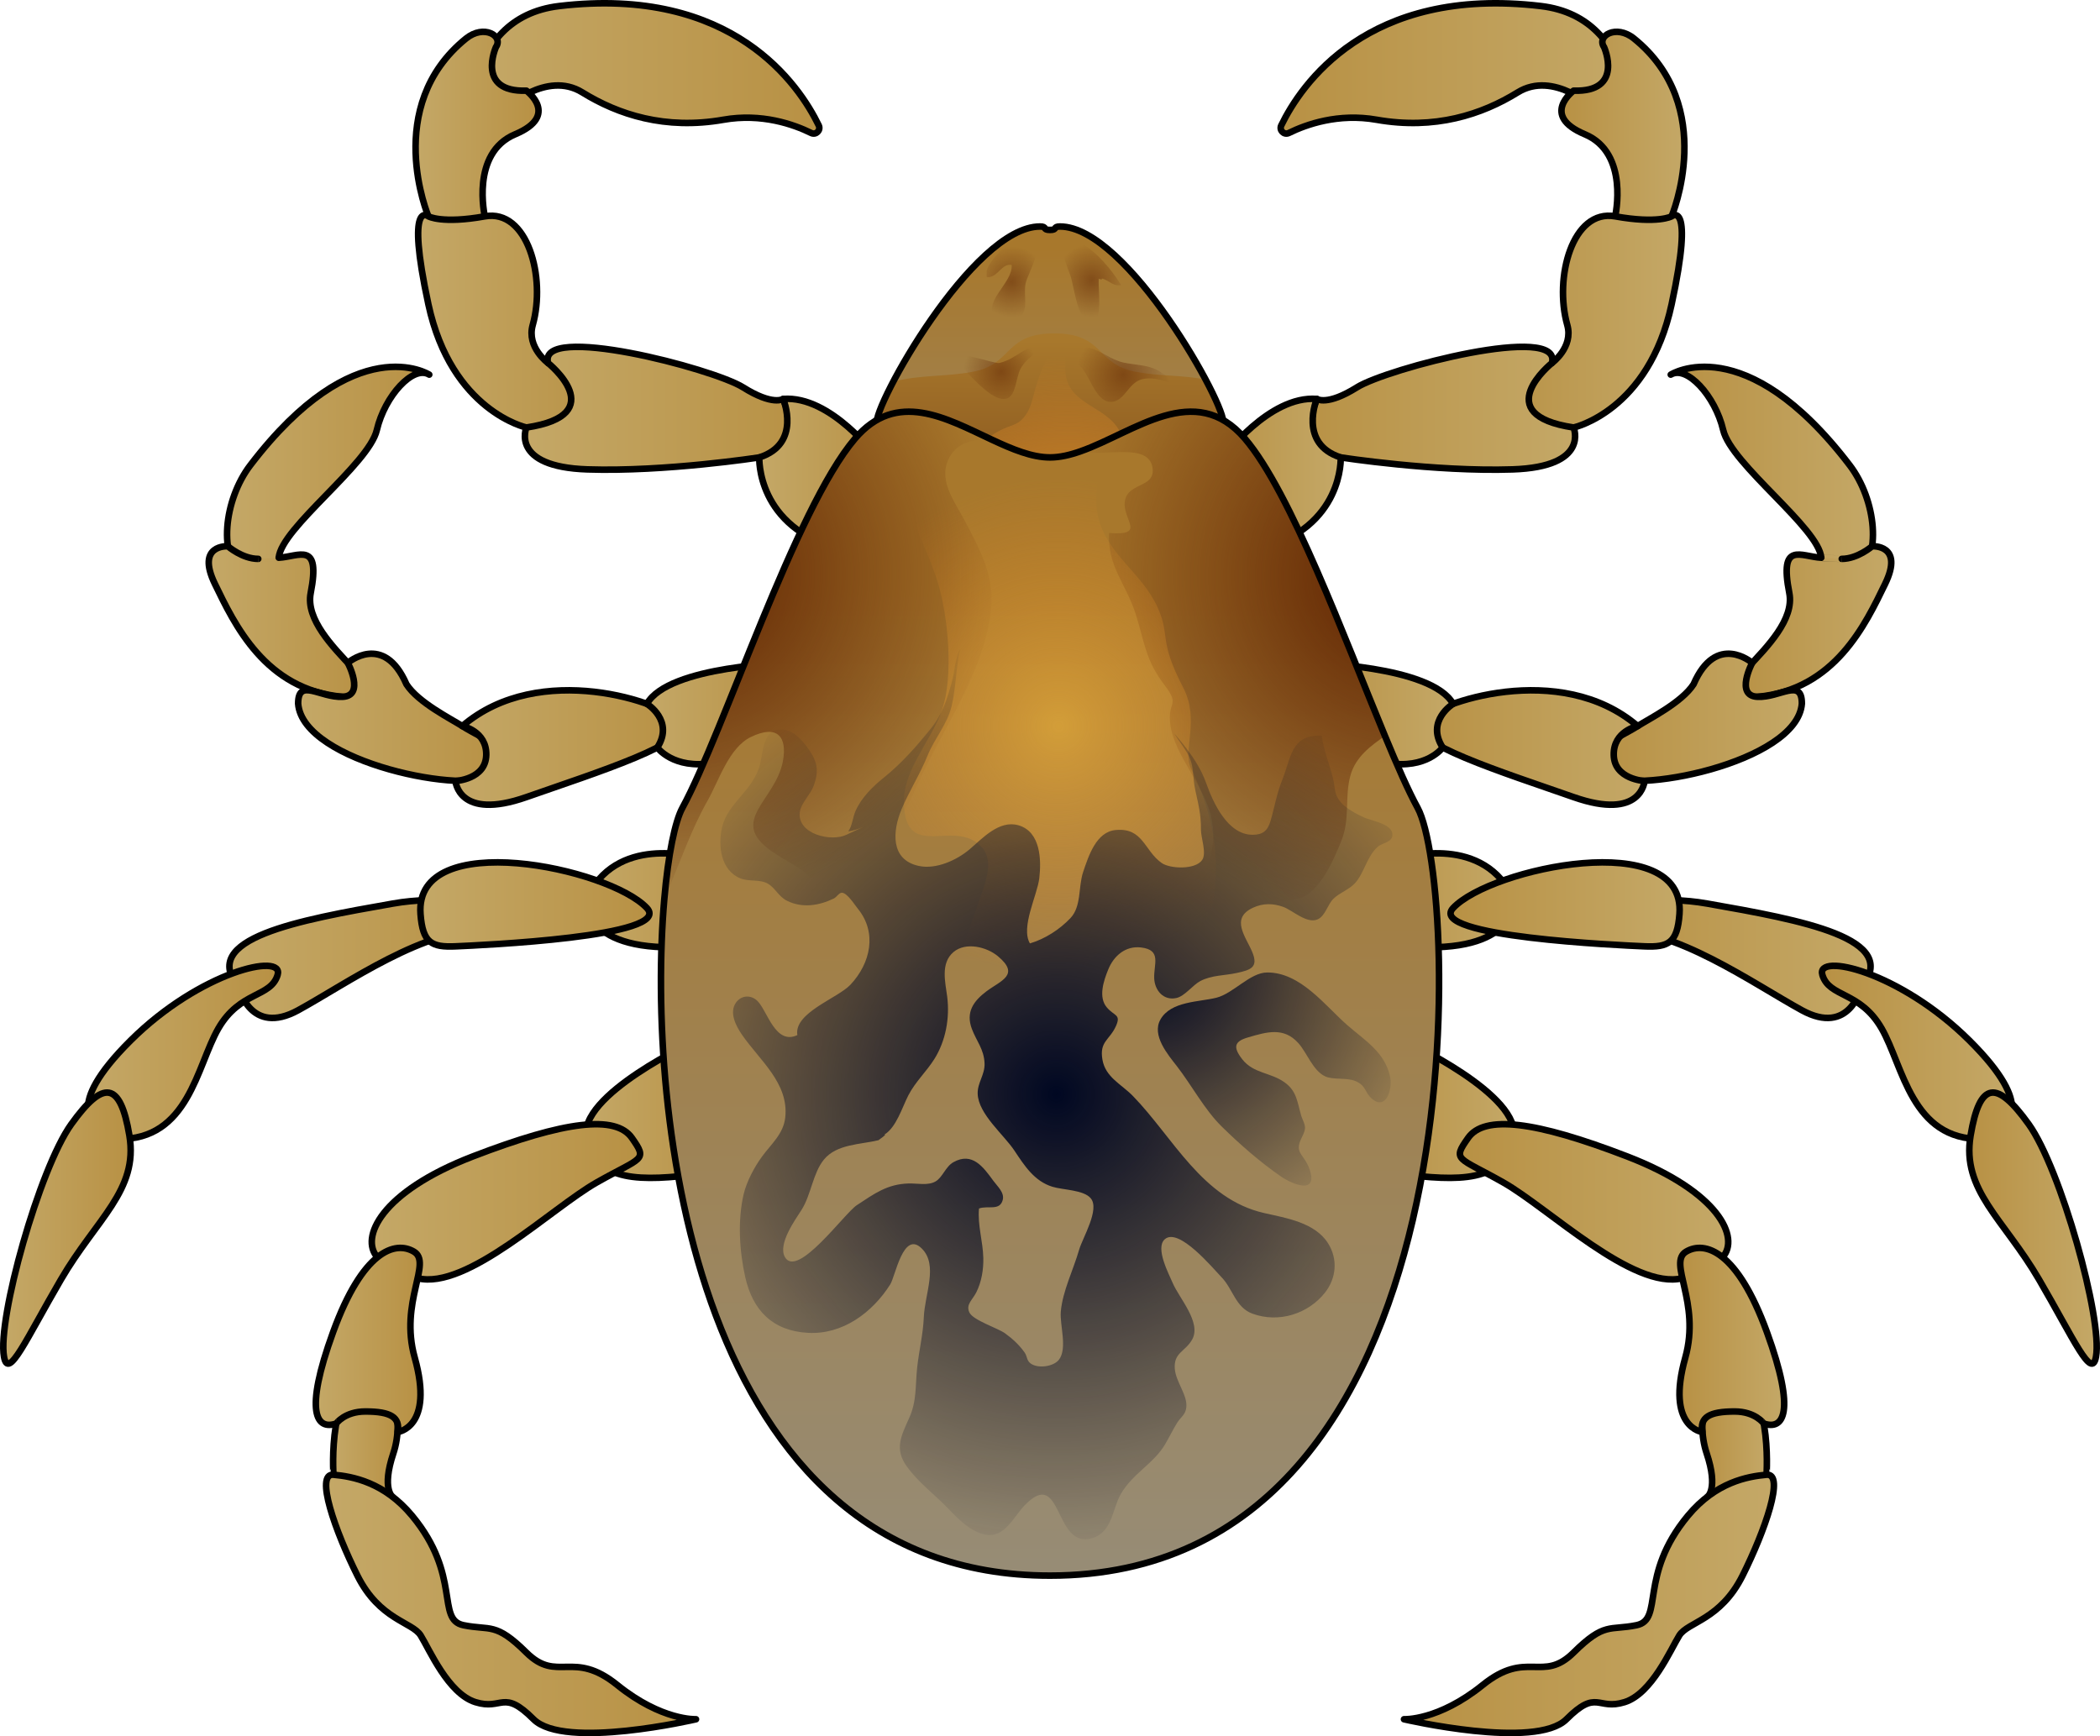 <?xml version="1.0" encoding="utf-8"?>
<!-- Generator: Adobe Illustrator 24.0.1, SVG Export Plug-In . SVG Version: 6.00 Build 0)  -->
<svg version="1.1" id="Camada_1" xmlns="http://www.w3.org/2000/svg" xmlns:xlink="http://www.w3.org/1999/xlink" x="0px" y="0px"
	 width="320.355px" height="264.902px" viewBox="0 0 320.355 264.902" enable-background="new 0 0 320.355 264.902"
	 xml:space="preserve">
<g>
	<g>
		<linearGradient id="SVGID_1_" gradientUnits="userSpaceOnUse" x1="71.557" y1="11.015" x2="124.988" y2="11.015">
			<stop  offset="0" style="stop-color:#C4A867"/>
			<stop  offset="0.992" style="stop-color:#B89144"/>
			<stop  offset="1" style="stop-color:#5C1F00;stop-opacity:0"/>
		</linearGradient>
		<path fill="url(#SVGID_1_)" d="M77.091,16.574c0,0,6.261-5.87,11.739-2.478c5.478,3.391,12.652,5.739,21.522,4.174
			c5.84-1.031,10.73,0.71,13.39,2.019c0.739,0.364,1.515-0.418,1.156-1.159c-2.942-6.074-13.076-21.354-39.589-18.208
			C69.917,2.748,71.612,21.531,71.612,21.531L77.091,16.574z"/>
		<path fill="none" stroke="#000000" stroke-linecap="round" stroke-linejoin="round" stroke-miterlimit="10" d="M77.091,16.574
			c0,0,6.261-5.87,11.739-2.478c5.478,3.391,12.652,5.739,21.522,4.174c5.84-1.031,10.73,0.71,13.39,2.019
			c0.739,0.364,1.515-0.418,1.156-1.159c-2.942-6.074-13.076-21.354-39.589-18.208C69.917,2.748,71.612,21.531,71.612,21.531
			L77.091,16.574z"/>
		<linearGradient id="SVGID_2_" gradientUnits="userSpaceOnUse" x1="63.396" y1="22.518" x2="82.152" y2="22.518">
			<stop  offset="0" style="stop-color:#C4A867"/>
			<stop  offset="0.992" style="stop-color:#B89144"/>
			<stop  offset="1" style="stop-color:#5C1F00;stop-opacity:0"/>
		</linearGradient>
		<path fill="url(#SVGID_2_)" d="M75.656,7.183c0,0-3.096,6.913,4.648,6.652c0,0,5.135,3.783-1.713,6.652s-4.63,12.522-4.63,12.522
			l-5.87,7.174l-2.739-7.174c0,0-7.093-16.743,5.739-27.13C73.83,3.661,76.83,5.487,75.656,7.183z"/>
		<path fill="none" stroke="#000000" stroke-linecap="round" stroke-linejoin="round" stroke-miterlimit="10" d="M75.656,7.183
			c0,0-3.096,6.913,4.648,6.652c0,0,5.135,3.783-1.713,6.652s-4.63,12.522-4.63,12.522l-5.87,7.174l-2.739-7.174
			c0,0-7.093-16.743,5.739-27.13C73.83,3.661,76.83,5.487,75.656,7.183z"/>
		<linearGradient id="SVGID_3_" gradientUnits="userSpaceOnUse" x1="63.786" y1="50.39" x2="93.395" y2="50.39">
			<stop  offset="0" style="stop-color:#C4A867"/>
			<stop  offset="0.992" style="stop-color:#B89144"/>
			<stop  offset="1" style="stop-color:#5C1F00;stop-opacity:0"/>
		</linearGradient>
		<path fill="url(#SVGID_3_)" d="M65.352,33.009c0,0,2.087,1.174,8.609,0c6.522-1.174,9.354,9.348,7.304,16.589
			c-0.961,3.395,2.348,5.794,2.348,5.794h3l6.783,6.9l-6,5.673l-7.091-2.739c0,0-11.43-2.478-14.952-18.783
			C61.83,30.139,65.352,33.009,65.352,33.009z"/>
		<path fill="none" stroke="#000000" stroke-linecap="round" stroke-linejoin="round" stroke-miterlimit="10" d="M65.352,33.009
			c0,0,2.087,1.174,8.609,0c6.522-1.174,9.354,9.348,7.304,16.589c-0.961,3.395,2.348,5.794,2.348,5.794h3l6.783,6.9l-6,5.673
			l-7.091-2.739c0,0-11.43-2.478-14.952-18.783C61.83,30.139,65.352,33.009,65.352,33.009z"/>
		<linearGradient id="SVGID_4_" gradientUnits="userSpaceOnUse" x1="80.071" y1="62.292" x2="123.134" y2="62.292">
			<stop  offset="0" style="stop-color:#C4A867"/>
			<stop  offset="0.992" style="stop-color:#B89144"/>
			<stop  offset="1" style="stop-color:#5C1F00;stop-opacity:0"/>
		</linearGradient>
		<path fill="url(#SVGID_4_)" d="M83.612,55.393c0,0,9.817,7.877-3.309,9.834c0,0-2.561,6,9.309,6.391s26.217-1.826,26.217-1.826
			l7.304,1.043l-3.663-9.965c0,0-1.554,1.096-6.119-1.774S81.917,49.211,83.612,55.393z"/>
		<path fill="none" stroke="#000000" stroke-linecap="round" stroke-linejoin="round" stroke-miterlimit="10" d="M83.612,55.393
			c0,0,9.817,7.877-3.309,9.834c0,0-2.561,6,9.309,6.391s26.217-1.826,26.217-1.826l7.304,1.043l-3.663-9.965
			c0,0-1.554,1.096-6.119-1.774S81.917,49.211,83.612,55.393z"/>
		<linearGradient id="SVGID_5_" gradientUnits="userSpaceOnUse" x1="115.827" y1="72.58" x2="135.973" y2="72.58">
			<stop  offset="0" style="stop-color:#C4A867"/>
			<stop  offset="0.992" style="stop-color:#B89144"/>
			<stop  offset="1" style="stop-color:#5C1F00;stop-opacity:0"/>
		</linearGradient>
		<path fill="url(#SVGID_5_)" d="M133.743,69.791c0,0-6.978-9.496-14.272-8.922c0,0,2.881,6.835-3.641,8.922
			c0,0-0.522,10.696,12.522,14.087C141.395,87.27,133.743,69.791,133.743,69.791z"/>
		<path fill="none" stroke="#000000" stroke-linecap="round" stroke-linejoin="round" stroke-miterlimit="10" d="M133.743,69.791
			c0,0-6.978-9.496-14.272-8.922c0,0,2.881,6.835-3.641,8.922c0,0-0.522,10.696,12.522,14.087
			C141.395,87.27,133.743,69.791,133.743,69.791z"/>
	</g>
	<g>
		<linearGradient id="SVGID_6_" gradientUnits="userSpaceOnUse" x1="89.387" y1="169.229" x2="110.883" y2="169.229">
			<stop  offset="0" style="stop-color:#C4A867"/>
			<stop  offset="0.992" style="stop-color:#B89144"/>
			<stop  offset="1" style="stop-color:#5C1F00;stop-opacity:0"/>
		</linearGradient>
		<path fill="url(#SVGID_6_)" d="M106.178,158.742c0,0-18.261,8.354-16.696,15.006s8.217,6.522,17.478,5.348
			S106.178,158.742,106.178,158.742z"/>
		<path fill="none" stroke="#000000" stroke-linecap="round" stroke-linejoin="round" stroke-miterlimit="10" d="M106.178,158.742
			c0,0-18.261,8.354-16.696,15.006s8.217,6.522,17.478,5.348S106.178,158.742,106.178,158.742z"/>
		<linearGradient id="SVGID_7_" gradientUnits="userSpaceOnUse" x1="50.819" y1="219.465" x2="60.67" y2="219.465">
			<stop  offset="0" style="stop-color:#C4A867"/>
			<stop  offset="0.992" style="stop-color:#B89144"/>
			<stop  offset="1" style="stop-color:#5C1F00;stop-opacity:0"/>
		</linearGradient>
		<path fill="url(#SVGID_7_)" d="M56.873,209.878c2.737-0.101,4.957,6.391,3.13,11.87c-1.827,5.479-0.098,6.647-0.098,6.647
			l-8.511,0.658l-0.522-4.043C50.873,225.009,49.83,210.139,56.873,209.878z"/>
		<linearGradient id="SVGID_8_" gradientUnits="userSpaceOnUse" x1="56.713" y1="183.367" x2="97.647" y2="183.367">
			<stop  offset="0" style="stop-color:#C4A867"/>
			<stop  offset="0.992" style="stop-color:#B89144"/>
			<stop  offset="1" style="stop-color:#5C1F00;stop-opacity:0"/>
		</linearGradient>
		<path fill="url(#SVGID_8_)" d="M57.574,191.829c-2.657-2.95,0.474-9.959,14.561-15.389c14.087-5.43,21.783-6.343,24.261-2.822
			c2.478,3.522,1.565,2.87-5.348,6.783c-6.913,3.913-19.814,16.481-27.332,14.621C56.197,193.162,57.574,191.829,57.574,191.829z"/>
		<path fill="none" stroke="#000000" stroke-linecap="round" stroke-linejoin="round" stroke-miterlimit="10" d="M56.873,209.878
			c2.737-0.101,4.957,6.391,3.13,11.87c-1.827,5.479-0.098,6.647-0.098,6.647l-8.511,0.658l-0.522-4.043
			C50.873,225.009,49.83,210.139,56.873,209.878z"/>
		<path fill="none" stroke="#000000" stroke-linecap="round" stroke-linejoin="round" stroke-miterlimit="10" d="M57.574,191.829
			c-2.657-2.95,0.474-9.959,14.561-15.389c14.087-5.43,21.783-6.343,24.261-2.822c2.478,3.522,1.565,2.87-5.348,6.783
			c-6.913,3.913-19.814,16.481-27.332,14.621C56.197,193.162,57.574,191.829,57.574,191.829z"/>
		<linearGradient id="SVGID_9_" gradientUnits="userSpaceOnUse" x1="48.178" y1="204.443" x2="64.149" y2="204.443">
			<stop  offset="0" style="stop-color:#C4A867"/>
			<stop  offset="0.992" style="stop-color:#B89144"/>
			<stop  offset="1" style="stop-color:#5C1F00;stop-opacity:0"/>
		</linearGradient>
		<path fill="url(#SVGID_9_)" d="M55.745,215.357c3.903,0,5.297,0.904,4.926,3.13c0,0,5.594-0.652,2.594-11.348
			c-2.386-8.505,2.739-14.478-0.13-16.174c-2.87-1.696-7.805-0.13-12.315,12.261c-4.511,12.391-2.489,15.012,0.478,13.963
			C51.297,217.189,52.569,215.357,55.745,215.357z"/>
		<path fill="none" stroke="#000000" stroke-linecap="round" stroke-linejoin="round" stroke-miterlimit="10" d="M55.745,215.357
			c3.903,0,5.297,0.904,4.926,3.13c0,0,5.594-0.652,2.594-11.348c-2.386-8.505,2.739-14.478-0.13-16.174
			c-2.87-1.696-7.805-0.13-12.315,12.261c-4.511,12.391-2.489,15.012,0.478,13.963C51.297,217.189,52.569,215.357,55.745,215.357z"
			/>
		<linearGradient id="SVGID_10_" gradientUnits="userSpaceOnUse" x1="49.748" y1="244.703" x2="106.178" y2="244.703">
			<stop  offset="0" style="stop-color:#C4A867"/>
			<stop  offset="0.992" style="stop-color:#B89144"/>
			<stop  offset="1" style="stop-color:#5C1F00;stop-opacity:0"/>
		</linearGradient>
		<path fill="url(#SVGID_10_)" d="M70.699,247.965c4.129,0.847,4.861-0.522,9.604,4.174s7.091-0.522,13.874,4.957
			c6.783,5.478,12,5.217,12,5.217s-20.087,4.7-24.783,0.002c-4.696-4.698-4.696-1.306-8.87-2.611s-7.043-8.087-8.348-10.174
			c-1.304-2.087-6.261-2.35-9.652-9.132c-3.391-6.781-6.522-15.651-3.652-15.39c2.87,0.261,7.737,1.116,12,6.261
			C70.439,240.399,66.498,247.103,70.699,247.965z"/>
		<path fill="none" stroke="#000000" stroke-linecap="round" stroke-linejoin="round" stroke-miterlimit="10" d="M70.699,247.965
			c4.129,0.847,4.861-0.522,9.604,4.174s7.091-0.522,13.874,4.957c6.783,5.478,12,5.217,12,5.217s-20.087,4.7-24.783,0.002
			c-4.696-4.698-4.696-1.306-8.87-2.611s-7.043-8.087-8.348-10.174c-1.304-2.087-6.261-2.35-9.652-9.132
			c-3.391-6.781-6.522-15.651-3.652-15.39c2.87,0.261,7.737,1.116,12,6.261C70.439,240.399,66.498,247.103,70.699,247.965z"/>
	</g>
	<g>
		<linearGradient id="SVGID_11_" gradientUnits="userSpaceOnUse" x1="34.636" y1="72.536" x2="65.482" y2="72.536">
			<stop  offset="0" style="stop-color:#C4A867"/>
			<stop  offset="0.992" style="stop-color:#B89144"/>
			<stop  offset="1" style="stop-color:#5C1F00;stop-opacity:0"/>
		</linearGradient>
		<path fill="url(#SVGID_11_)" d="M42.526,85.096c0.348-4.522,13.739-14.261,14.957-19.478c1.217-5.217,5.565-9.959,8-8.458
			c0,0-11.247-7.206-27.304,13.827c-4,5.239-5.043,14.109-0.87,17.239C41.482,91.357,42.526,85.096,42.526,85.096z"/>
		<path fill="none" stroke="#000000" stroke-linecap="round" stroke-linejoin="round" stroke-miterlimit="10" d="M42.526,85.096
			c0.348-4.522,13.739-14.261,14.957-19.478c1.217-5.217,5.565-9.959,8-8.458c0,0-11.247-7.206-27.304,13.827
			c-4,5.239-5.043,14.109-0.87,17.239C41.482,91.357,42.526,85.096,42.526,85.096z"/>
		<linearGradient id="SVGID_12_" gradientUnits="userSpaceOnUse" x1="31.842" y1="94.87" x2="56.273" y2="94.87">
			<stop  offset="0" style="stop-color:#C4A867"/>
			<stop  offset="0.992" style="stop-color:#B89144"/>
			<stop  offset="1" style="stop-color:#5C1F00;stop-opacity:0"/>
		</linearGradient>
		<path fill="url(#SVGID_12_)" d="M39.395,85.27c-2.435,0-4.633-1.924-4.633-1.924s-4.932-0.323-1.975,5.757
			c2.957,6.08,7.652,16.167,19.478,17.21s-6.435-7.826-4.87-15.826c1.565-8-1.739-5.565-4.87-5.391S39.395,85.27,39.395,85.27z"/>
		<path fill="none" stroke="#000000" stroke-linecap="round" stroke-linejoin="round" stroke-miterlimit="10" d="M39.395,85.27
			c-2.435,0-4.633-1.924-4.633-1.924s-4.932-0.323-1.975,5.757c2.957,6.08,7.652,16.167,19.478,17.21s-6.435-7.826-4.87-15.826
			c1.565-8-1.739-5.565-4.87-5.391S39.395,85.27,39.395,85.27z"/>
		<linearGradient id="SVGID_13_" gradientUnits="userSpaceOnUse" x1="45.482" y1="109.45" x2="77.08" y2="109.45">
			<stop  offset="0" style="stop-color:#C4A867"/>
			<stop  offset="0.992" style="stop-color:#B89144"/>
			<stop  offset="1" style="stop-color:#5C1F00;stop-opacity:0"/>
		</linearGradient>
		<path fill="url(#SVGID_13_)" d="M70.526,110.781c3.28,2.097,9.217,4.054,5.217,7.359c-4,3.304-29.565-1.739-30.261-10.783
			c0-4,3.329-0.88,6.783-1.043c3.453-0.164,0.793-5.182,0.793-5.182s5.468-4.731,8.946,3.269
			C63.786,107.183,68.814,109.686,70.526,110.781z"/>
		<path fill="none" stroke="#000000" stroke-linecap="round" stroke-linejoin="round" stroke-miterlimit="10" d="M70.526,110.781
			c3.28,2.097,9.217,4.054,5.217,7.359c-4,3.304-29.565-1.739-30.261-10.783c0-4,3.329-0.88,6.783-1.043
			c3.453-0.164,0.793-5.182,0.793-5.182s5.468-4.731,8.946,3.269C63.786,107.183,68.814,109.686,70.526,110.781z"/>
		<linearGradient id="SVGID_14_" gradientUnits="userSpaceOnUse" x1="69.482" y1="114.052" x2="103.999" y2="114.052">
			<stop  offset="0" style="stop-color:#C4A867"/>
			<stop  offset="0.992" style="stop-color:#B89144"/>
			<stop  offset="1" style="stop-color:#5C1F00;stop-opacity:0"/>
		</linearGradient>
		<path fill="url(#SVGID_14_)" d="M74.178,115.183c-0.074,3.751-4.696,3.974-4.696,3.974s0.426,6.113,10.822,2.461
			c10.396-3.652,25.874-8.493,23.439-11.464s-21.391-9.515-33.217,0.627C70.526,110.781,74.25,111.518,74.178,115.183z"/>
		<path fill="none" stroke="#000000" stroke-linecap="round" stroke-linejoin="round" stroke-miterlimit="10" d="M74.178,115.183
			c-0.074,3.751-4.696,3.974-4.696,3.974s0.426,6.113,10.822,2.461c10.396-3.652,25.874-8.493,23.439-11.464
			s-21.391-9.515-33.217,0.627C70.526,110.781,74.25,111.518,74.178,115.183z"/>
		<linearGradient id="SVGID_15_" gradientUnits="userSpaceOnUse" x1="98.687" y1="108.865" x2="120.609" y2="108.865">
			<stop  offset="0" style="stop-color:#C4A867"/>
			<stop  offset="0.992" style="stop-color:#B89144"/>
			<stop  offset="1" style="stop-color:#5C1F00;stop-opacity:0"/>
		</linearGradient>
		<path fill="url(#SVGID_15_)" d="M120.609,101.131c0,0-18.631,0.382-21.922,6.26c0,0,4.206,2.573,1.587,6.661
			c0,0,2.425,3.392,8.512,2.348C114.873,115.357,120.609,101.131,120.609,101.131z"/>
		<path fill="none" stroke="#000000" stroke-linecap="round" stroke-linejoin="round" stroke-miterlimit="10" d="M120.609,101.131
			c0,0-18.631,0.382-21.922,6.26c0,0,4.206,2.573,1.587,6.661c0,0,2.425,3.392,8.512,2.348
			C114.873,115.357,120.609,101.131,120.609,101.131z"/>
	</g>
	<g>
		<linearGradient id="SVGID_16_" gradientUnits="userSpaceOnUse" x1="34.998" y1="146.332" x2="77.54" y2="146.332">
			<stop  offset="0" style="stop-color:#C4A867"/>
			<stop  offset="0.992" style="stop-color:#B89144"/>
			<stop  offset="1" style="stop-color:#5C1F00;stop-opacity:0"/>
		</linearGradient>
		<path fill="url(#SVGID_16_)" d="M36.439,150.661c0,0,1.739,7.478,9.043,3.478s19.826-12.87,28.522-12
			c8.696,0.87,0.348-6.811-14.087-4.275S30.178,143.183,36.439,150.661z"/>
		<path fill="none" stroke="#000000" stroke-linecap="round" stroke-linejoin="round" stroke-miterlimit="10" d="M36.439,150.661
			c0,0,1.739,7.478,9.043,3.478s19.826-12.87,28.522-12c8.696,0.87,0.348-6.811-14.087-4.275S30.178,143.183,36.439,150.661z"/>
		<linearGradient id="SVGID_17_" gradientUnits="userSpaceOnUse" x1="13.431" y1="160.576" x2="42.411" y2="160.576">
			<stop  offset="0" style="stop-color:#C4A867"/>
			<stop  offset="0.992" style="stop-color:#B89144"/>
			<stop  offset="1" style="stop-color:#5C1F00;stop-opacity:0"/>
		</linearGradient>
		<path fill="url(#SVGID_17_)" d="M14.873,171.525c0,0-5.529-2.267,5.062-12.783s23.46-13.472,22.416-9.994
			c-1.043,3.478-5.739,2.435-9.043,8.174c-3.304,5.739-4.522,17.043-15.304,16.87L14.873,171.525z"/>
		<path fill="none" stroke="#000000" stroke-linecap="round" stroke-linejoin="round" stroke-miterlimit="10" d="M14.873,171.525
			c0,0-5.529-2.267,5.062-12.783s23.46-13.472,22.416-9.994c-1.043,3.478-5.739,2.435-9.043,8.174
			c-3.304,5.739-4.522,17.043-15.304,16.87L14.873,171.525z"/>
		<linearGradient id="SVGID_18_" gradientUnits="userSpaceOnUse" x1="0.5" y1="187.377" x2="19.935" y2="187.377">
			<stop  offset="0" style="stop-color:#C4A867"/>
			<stop  offset="0.992" style="stop-color:#B89144"/>
			<stop  offset="1" style="stop-color:#5C1F00;stop-opacity:0"/>
		</linearGradient>
		<path fill="url(#SVGID_18_)" d="M0.612,207.009c0.656,3.61,3.304-2.558,8.696-11.801s11.826-13.59,10.435-21.938
			c-1.391-8.348-4-8.533-8.87-1.745S-0.431,201.27,0.612,207.009z"/>
		<path fill="none" stroke="#000000" stroke-linecap="round" stroke-linejoin="round" stroke-miterlimit="10" d="M0.612,207.009
			c0.656,3.61,3.304-2.558,8.696-11.801s11.826-13.59,10.435-21.938c-1.391-8.348-4-8.533-8.87-1.745S-0.431,201.27,0.612,207.009z"
			/>
		<linearGradient id="SVGID_19_" gradientUnits="userSpaceOnUse" x1="89.384" y1="137.362" x2="113.087" y2="137.362">
			<stop  offset="0" style="stop-color:#C4A867"/>
			<stop  offset="0.992" style="stop-color:#B89144"/>
			<stop  offset="1" style="stop-color:#5C1F00;stop-opacity:0"/>
		</linearGradient>
		<path fill="url(#SVGID_19_)" d="M106.178,130.835c0,0-12.364-3.67-16.791,6.513c0,0-0.6,8.287,16.095,7.061
			C122.178,143.183,106.178,130.835,106.178,130.835z"/>
		<path fill="none" stroke="#000000" stroke-linecap="round" stroke-linejoin="round" stroke-miterlimit="10" d="M106.178,130.835
			c0,0-12.364-3.67-16.791,6.513c0,0-0.6,8.287,16.095,7.061C122.178,143.183,106.178,130.835,106.178,130.835z"/>
		<linearGradient id="SVGID_20_" gradientUnits="userSpaceOnUse" x1="64.125" y1="137.992" x2="99.073" y2="137.992">
			<stop  offset="0" style="stop-color:#C4A867"/>
			<stop  offset="0.992" style="stop-color:#B89144"/>
			<stop  offset="1" style="stop-color:#5C1F00;stop-opacity:0"/>
		</linearGradient>
		<path fill="url(#SVGID_20_)" d="M64.149,139.45c0.326,4.406,1.681,5.1,5.333,4.938c3.652-0.162,33.293-1.451,29.205-5.84
			C92.96,132.4,63.164,126.151,64.149,139.45z"/>
		<path fill="none" stroke="#000000" stroke-linecap="round" stroke-linejoin="round" stroke-miterlimit="10" d="M64.149,139.45
			c0.326,4.406,1.681,5.1,5.333,4.938c3.652-0.162,33.293-1.451,29.205-5.84C92.96,132.4,63.164,126.151,64.149,139.45z"/>
	</g>
	<g>
		
			<linearGradient id="SVGID_21_" gradientUnits="userSpaceOnUse" x1="-9423.527" y1="11.015" x2="-9370.097" y2="11.015" gradientTransform="matrix(-1 0 0 1 -9174.729 0)">
			<stop  offset="0" style="stop-color:#C4A867"/>
			<stop  offset="0.992" style="stop-color:#B89144"/>
			<stop  offset="1" style="stop-color:#5C1F00;stop-opacity:0"/>
		</linearGradient>
		<path fill="url(#SVGID_21_)" d="M243.265,16.574c0,0-6.261-5.87-11.739-2.478c-5.478,3.391-12.652,5.739-21.522,4.174
			c-5.84-1.031-10.73,0.71-13.39,2.019c-0.739,0.364-1.515-0.418-1.156-1.159c2.942-6.074,13.076-21.354,39.589-18.208
			c15.391,1.826,13.696,20.609,13.696,20.609L243.265,16.574z"/>
		<path fill="none" stroke="#000000" stroke-linecap="round" stroke-linejoin="round" stroke-miterlimit="10" d="M243.265,16.574
			c0,0-6.261-5.87-11.739-2.478c-5.478,3.391-12.652,5.739-21.522,4.174c-5.84-1.031-10.73,0.71-13.39,2.019
			c-0.739,0.364-1.515-0.418-1.156-1.159c2.942-6.074,13.076-21.354,39.589-18.208c15.391,1.826,13.696,20.609,13.696,20.609
			L243.265,16.574z"/>
		
			<linearGradient id="SVGID_22_" gradientUnits="userSpaceOnUse" x1="-9431.689" y1="22.518" x2="-9412.933" y2="22.518" gradientTransform="matrix(-1 0 0 1 -9174.729 0)">
			<stop  offset="0" style="stop-color:#C4A867"/>
			<stop  offset="0.992" style="stop-color:#B89144"/>
			<stop  offset="1" style="stop-color:#5C1F00;stop-opacity:0"/>
		</linearGradient>
		<path fill="url(#SVGID_22_)" d="M244.699,7.183c0,0,3.096,6.913-4.648,6.652c0,0-5.135,3.783,1.713,6.652s4.63,12.522,4.63,12.522
			l5.87,7.174l2.739-7.174c0,0,7.093-16.743-5.739-27.13C246.526,3.661,243.526,5.487,244.699,7.183z"/>
		<path fill="none" stroke="#000000" stroke-linecap="round" stroke-linejoin="round" stroke-miterlimit="10" d="M244.699,7.183
			c0,0,3.096,6.913-4.648,6.652c0,0-5.135,3.783,1.713,6.652s4.63,12.522,4.63,12.522l5.87,7.174l2.739-7.174
			c0,0,7.093-16.743-5.739-27.13C246.526,3.661,243.526,5.487,244.699,7.183z"/>
		
			<linearGradient id="SVGID_23_" gradientUnits="userSpaceOnUse" x1="-9431.298" y1="50.39" x2="-9401.69" y2="50.39" gradientTransform="matrix(-1 0 0 1 -9174.729 0)">
			<stop  offset="0" style="stop-color:#C4A867"/>
			<stop  offset="0.992" style="stop-color:#B89144"/>
			<stop  offset="1" style="stop-color:#5C1F00;stop-opacity:0"/>
		</linearGradient>
		<path fill="url(#SVGID_23_)" d="M255.004,33.009c0,0-2.087,1.174-8.609,0c-6.522-1.174-9.354,9.348-7.304,16.589
			c0.961,3.395-2.348,5.794-2.348,5.794h-3l-6.783,6.9l6,5.673l7.091-2.739c0,0,11.43-2.478,14.952-18.783
			C258.526,30.139,255.004,33.009,255.004,33.009z"/>
		<path fill="none" stroke="#000000" stroke-linecap="round" stroke-linejoin="round" stroke-miterlimit="10" d="M255.004,33.009
			c0,0-2.087,1.174-8.609,0c-6.522-1.174-9.354,9.348-7.304,16.589c0.961,3.395-2.348,5.794-2.348,5.794h-3l-6.783,6.9l6,5.673
			l7.091-2.739c0,0,11.43-2.478,14.952-18.783C258.526,30.139,255.004,33.009,255.004,33.009z"/>
		
			<linearGradient id="SVGID_24_" gradientUnits="userSpaceOnUse" x1="-9415.014" y1="62.292" x2="-9371.95" y2="62.292" gradientTransform="matrix(-1 0 0 1 -9174.729 0)">
			<stop  offset="0" style="stop-color:#C4A867"/>
			<stop  offset="0.992" style="stop-color:#B89144"/>
			<stop  offset="1" style="stop-color:#5C1F00;stop-opacity:0"/>
		</linearGradient>
		<path fill="url(#SVGID_24_)" d="M236.743,55.393c0,0-9.817,7.877,3.309,9.834c0,0,2.561,6-9.309,6.391
			c-11.87,0.391-26.217-1.826-26.217-1.826l-7.304,1.043l3.663-9.965c0,0,1.554,1.096,6.119-1.774S238.439,49.211,236.743,55.393z"
			/>
		<path fill="none" stroke="#000000" stroke-linecap="round" stroke-linejoin="round" stroke-miterlimit="10" d="M236.743,55.393
			c0,0-9.817,7.877,3.309,9.834c0,0,2.561,6-9.309,6.391c-11.87,0.391-26.217-1.826-26.217-1.826l-7.304,1.043l3.663-9.965
			c0,0,1.554,1.096,6.119-1.774S238.439,49.211,236.743,55.393z"/>
		
			<linearGradient id="SVGID_25_" gradientUnits="userSpaceOnUse" x1="-9379.258" y1="72.58" x2="-9359.111" y2="72.58" gradientTransform="matrix(-1 0 0 1 -9174.729 0)">
			<stop  offset="0" style="stop-color:#C4A867"/>
			<stop  offset="0.992" style="stop-color:#B89144"/>
			<stop  offset="1" style="stop-color:#5C1F00;stop-opacity:0"/>
		</linearGradient>
		<path fill="url(#SVGID_25_)" d="M186.613,69.791c0,0,6.978-9.496,14.272-8.922c0,0-2.881,6.835,3.641,8.922
			c0,0,0.522,10.696-12.522,14.087S186.613,69.791,186.613,69.791z"/>
		<path fill="none" stroke="#000000" stroke-linecap="round" stroke-linejoin="round" stroke-miterlimit="10" d="M186.613,69.791
			c0,0,6.978-9.496,14.272-8.922c0,0-2.881,6.835,3.641,8.922c0,0,0.522,10.696-12.522,14.087S186.613,69.791,186.613,69.791z"/>
	</g>
	<g>
		
			<linearGradient id="SVGID_26_" gradientUnits="userSpaceOnUse" x1="-9405.697" y1="169.229" x2="-9384.202" y2="169.229" gradientTransform="matrix(-1 0 0 1 -9174.729 0)">
			<stop  offset="0" style="stop-color:#C4A867"/>
			<stop  offset="0.992" style="stop-color:#B89144"/>
			<stop  offset="1" style="stop-color:#5C1F00;stop-opacity:0"/>
		</linearGradient>
		<path fill="url(#SVGID_26_)" d="M214.178,158.742c0,0,18.261,8.354,16.696,15.006s-8.217,6.522-17.478,5.348
			C204.134,177.922,214.178,158.742,214.178,158.742z"/>
		<path fill="none" stroke="#000000" stroke-linecap="round" stroke-linejoin="round" stroke-miterlimit="10" d="M214.178,158.742
			c0,0,18.261,8.354,16.696,15.006s-8.217,6.522-17.478,5.348C204.134,177.922,214.178,158.742,214.178,158.742z"/>
		
			<linearGradient id="SVGID_27_" gradientUnits="userSpaceOnUse" x1="-9444.266" y1="219.465" x2="-9434.414" y2="219.465" gradientTransform="matrix(-1 0 0 1 -9174.729 0)">
			<stop  offset="0" style="stop-color:#C4A867"/>
			<stop  offset="0.992" style="stop-color:#B89144"/>
			<stop  offset="1" style="stop-color:#5C1F00;stop-opacity:0"/>
		</linearGradient>
		<path fill="url(#SVGID_27_)" d="M263.482,209.878c-2.737-0.101-4.957,6.391-3.13,11.87c1.827,5.479,0.098,6.647,0.098,6.647
			l8.511,0.658l0.522-4.043C269.482,225.009,270.526,210.139,263.482,209.878z"/>
		
			<linearGradient id="SVGID_28_" gradientUnits="userSpaceOnUse" x1="-9438.371" y1="183.367" x2="-9397.438" y2="183.367" gradientTransform="matrix(-1 0 0 1 -9174.729 0)">
			<stop  offset="0" style="stop-color:#C4A867"/>
			<stop  offset="0.992" style="stop-color:#B89144"/>
			<stop  offset="1" style="stop-color:#5C1F00;stop-opacity:0"/>
		</linearGradient>
		<path fill="url(#SVGID_28_)" d="M262.782,191.829c2.657-2.95-0.474-9.959-14.561-15.389c-14.087-5.43-21.783-6.343-24.261-2.822
			c-2.478,3.522-1.565,2.87,5.348,6.783c6.913,3.913,19.814,16.481,27.332,14.621C264.158,193.162,262.782,191.829,262.782,191.829z
			"/>
		<path fill="none" stroke="#000000" stroke-linecap="round" stroke-linejoin="round" stroke-miterlimit="10" d="M263.482,209.878
			c-2.737-0.101-4.957,6.391-3.13,11.87c1.827,5.479,0.098,6.647,0.098,6.647l8.511,0.658l0.522-4.043
			C269.482,225.009,270.526,210.139,263.482,209.878z"/>
		<path fill="none" stroke="#000000" stroke-linecap="round" stroke-linejoin="round" stroke-miterlimit="10" d="M262.782,191.829
			c2.657-2.95-0.474-9.959-14.561-15.389c-14.087-5.43-21.783-6.343-24.261-2.822c-2.478,3.522-1.565,2.87,5.348,6.783
			c6.913,3.913,19.814,16.481,27.332,14.621C264.158,193.162,262.782,191.829,262.782,191.829z"/>
		
			<linearGradient id="SVGID_29_" gradientUnits="userSpaceOnUse" x1="-9446.906" y1="204.443" x2="-9430.935" y2="204.443" gradientTransform="matrix(-1 0 0 1 -9174.729 0)">
			<stop  offset="0" style="stop-color:#C4A867"/>
			<stop  offset="0.992" style="stop-color:#B89144"/>
			<stop  offset="1" style="stop-color:#5C1F00;stop-opacity:0"/>
		</linearGradient>
		<path fill="url(#SVGID_29_)" d="M264.611,215.357c-3.903,0-5.297,0.904-4.926,3.13c0,0-5.594-0.652-2.594-11.348
			c2.385-8.505-2.739-14.478,0.13-16.174c2.87-1.696,7.805-0.13,12.315,12.261c4.511,12.391,2.489,15.012-0.478,13.963
			C269.058,217.189,267.786,215.357,264.611,215.357z"/>
		<path fill="none" stroke="#000000" stroke-linecap="round" stroke-linejoin="round" stroke-miterlimit="10" d="M264.611,215.357
			c-3.903,0-5.297,0.904-4.926,3.13c0,0-5.594-0.652-2.594-11.348c2.385-8.505-2.739-14.478,0.13-16.174
			c2.87-1.696,7.805-0.13,12.315,12.261c4.511,12.391,2.489,15.012-0.478,13.963C269.058,217.189,267.786,215.357,264.611,215.357z"
			/>
		
			<linearGradient id="SVGID_30_" gradientUnits="userSpaceOnUse" x1="-9445.337" y1="244.703" x2="-9388.907" y2="244.703" gradientTransform="matrix(-1 0 0 1 -9174.729 0)">
			<stop  offset="0" style="stop-color:#C4A867"/>
			<stop  offset="0.992" style="stop-color:#B89144"/>
			<stop  offset="1" style="stop-color:#5C1F00;stop-opacity:0"/>
		</linearGradient>
		<path fill="url(#SVGID_30_)" d="M249.656,247.965c-4.129,0.847-4.861-0.522-9.604,4.174s-7.091-0.522-13.874,4.957
			c-6.783,5.478-12,5.217-12,5.217s20.087,4.7,24.783,0.002c4.696-4.698,4.696-1.306,8.87-2.611
			c4.174-1.304,7.043-8.087,8.348-10.174s6.261-2.35,9.652-9.132c3.391-6.781,6.522-15.651,3.652-15.39
			c-2.87,0.261-7.737,1.116-12,6.261C249.917,240.399,253.858,247.103,249.656,247.965z"/>
		<path fill="none" stroke="#000000" stroke-linecap="round" stroke-linejoin="round" stroke-miterlimit="10" d="M249.656,247.965
			c-4.129,0.847-4.861-0.522-9.604,4.174s-7.091-0.522-13.874,4.957c-6.783,5.478-12,5.217-12,5.217s20.087,4.7,24.783,0.002
			c4.696-4.698,4.696-1.306,8.87-2.611c4.174-1.304,7.043-8.087,8.348-10.174s6.261-2.35,9.652-9.132
			c3.391-6.781,6.522-15.651,3.652-15.39c-2.87,0.261-7.737,1.116-12,6.261C249.917,240.399,253.858,247.103,249.656,247.965z"/>
	</g>
	<g>
		
			<linearGradient id="SVGID_31_" gradientUnits="userSpaceOnUse" x1="-9460.448" y1="72.536" x2="-9429.603" y2="72.536" gradientTransform="matrix(-1 0 0 1 -9174.729 0)">
			<stop  offset="0" style="stop-color:#C4A867"/>
			<stop  offset="0.992" style="stop-color:#B89144"/>
			<stop  offset="1" style="stop-color:#5C1F00;stop-opacity:0"/>
		</linearGradient>
		<path fill="url(#SVGID_31_)" d="M277.83,85.096c-0.348-4.522-13.739-14.261-14.957-19.478c-1.217-5.217-5.565-9.959-8-8.458
			c0,0,11.247-7.206,27.304,13.827c4,5.239,5.043,14.109,0.87,17.239C278.873,91.357,277.83,85.096,277.83,85.096z"/>
		<path fill="none" stroke="#000000" stroke-linecap="round" stroke-linejoin="round" stroke-miterlimit="10" d="M277.83,85.096
			c-0.348-4.522-13.739-14.261-14.957-19.478c-1.217-5.217-5.565-9.959-8-8.458c0,0,11.247-7.206,27.304,13.827
			c4,5.239,5.043,14.109,0.87,17.239C278.873,91.357,277.83,85.096,277.83,85.096z"/>
		
			<linearGradient id="SVGID_32_" gradientUnits="userSpaceOnUse" x1="-9463.242" y1="94.87" x2="-9438.811" y2="94.87" gradientTransform="matrix(-1 0 0 1 -9174.729 0)">
			<stop  offset="0" style="stop-color:#C4A867"/>
			<stop  offset="0.992" style="stop-color:#B89144"/>
			<stop  offset="1" style="stop-color:#5C1F00;stop-opacity:0"/>
		</linearGradient>
		<path fill="url(#SVGID_32_)" d="M280.96,85.27c2.435,0,4.633-1.924,4.633-1.924s4.932-0.323,1.975,5.757
			c-2.957,6.08-7.652,16.167-19.478,17.21c-11.826,1.043,6.435-7.826,4.87-15.826s1.739-5.565,4.87-5.391S280.96,85.27,280.96,85.27
			z"/>
		<path fill="none" stroke="#000000" stroke-linecap="round" stroke-linejoin="round" stroke-miterlimit="10" d="M280.96,85.27
			c2.435,0,4.633-1.924,4.633-1.924s4.932-0.323,1.975,5.757c-2.957,6.08-7.652,16.167-19.478,17.21
			c-11.826,1.043,6.435-7.826,4.87-15.826s1.739-5.565,4.87-5.391S280.96,85.27,280.96,85.27z"/>
		
			<linearGradient id="SVGID_33_" gradientUnits="userSpaceOnUse" x1="-9449.603" y1="109.45" x2="-9418.005" y2="109.45" gradientTransform="matrix(-1 0 0 1 -9174.729 0)">
			<stop  offset="0" style="stop-color:#C4A867"/>
			<stop  offset="0.992" style="stop-color:#B89144"/>
			<stop  offset="1" style="stop-color:#5C1F00;stop-opacity:0"/>
		</linearGradient>
		<path fill="url(#SVGID_33_)" d="M249.83,110.781c-3.28,2.097-9.217,4.054-5.217,7.359c4,3.304,29.565-1.739,30.261-10.783
			c0-4-3.329-0.88-6.783-1.043s-0.793-5.182-0.793-5.182s-5.468-4.731-8.946,3.269C256.569,107.183,251.541,109.686,249.83,110.781z
			"/>
		<path fill="none" stroke="#000000" stroke-linecap="round" stroke-linejoin="round" stroke-miterlimit="10" d="M249.83,110.781
			c-3.28,2.097-9.217,4.054-5.217,7.359c4,3.304,29.565-1.739,30.261-10.783c0-4-3.329-0.88-6.783-1.043s-0.793-5.182-0.793-5.182
			s-5.468-4.731-8.946,3.269C256.569,107.183,251.541,109.686,249.83,110.781z"/>
		
			<linearGradient id="SVGID_34_" gradientUnits="userSpaceOnUse" x1="-9425.603" y1="114.052" x2="-9391.086" y2="114.052" gradientTransform="matrix(-1 0 0 1 -9174.729 0)">
			<stop  offset="0" style="stop-color:#C4A867"/>
			<stop  offset="0.992" style="stop-color:#B89144"/>
			<stop  offset="1" style="stop-color:#5C1F00;stop-opacity:0"/>
		</linearGradient>
		<path fill="url(#SVGID_34_)" d="M246.178,115.183c0.074,3.751,4.696,3.974,4.696,3.974s-0.426,6.113-10.822,2.461
			c-10.396-3.652-25.874-8.493-23.439-11.464s21.391-9.515,33.217,0.627C249.83,110.781,246.105,111.518,246.178,115.183z"/>
		<path fill="none" stroke="#000000" stroke-linecap="round" stroke-linejoin="round" stroke-miterlimit="10" d="M246.178,115.183
			c0.074,3.751,4.696,3.974,4.696,3.974s-0.426,6.113-10.822,2.461c-10.396-3.652-25.874-8.493-23.439-11.464
			s21.391-9.515,33.217,0.627C249.83,110.781,246.105,111.518,246.178,115.183z"/>
		
			<linearGradient id="SVGID_35_" gradientUnits="userSpaceOnUse" x1="-9396.397" y1="108.865" x2="-9374.476" y2="108.865" gradientTransform="matrix(-1 0 0 1 -9174.729 0)">
			<stop  offset="0" style="stop-color:#C4A867"/>
			<stop  offset="0.992" style="stop-color:#B89144"/>
			<stop  offset="1" style="stop-color:#5C1F00;stop-opacity:0"/>
		</linearGradient>
		<path fill="url(#SVGID_35_)" d="M199.746,101.131c0,0,18.631,0.382,21.922,6.26c0,0-4.206,2.573-1.587,6.661
			c0,0-2.425,3.392-8.512,2.348C205.482,115.357,199.746,101.131,199.746,101.131z"/>
		<path fill="none" stroke="#000000" stroke-linecap="round" stroke-linejoin="round" stroke-miterlimit="10" d="M199.746,101.131
			c0,0,18.631,0.382,21.922,6.26c0,0-4.206,2.573-1.587,6.661c0,0-2.425,3.392-8.512,2.348
			C205.482,115.357,199.746,101.131,199.746,101.131z"/>
	</g>
	<g>
		
			<linearGradient id="SVGID_36_" gradientUnits="userSpaceOnUse" x1="-9405.7" y1="137.362" x2="-9381.997" y2="137.362" gradientTransform="matrix(-1 0 0 1 -9174.729 0)">
			<stop  offset="0" style="stop-color:#C4A867"/>
			<stop  offset="0.992" style="stop-color:#B89144"/>
			<stop  offset="1" style="stop-color:#5C1F00;stop-opacity:0"/>
		</linearGradient>
		<path fill="url(#SVGID_36_)" d="M214.178,130.835c0,0,12.364-3.67,16.791,6.513c0,0,0.6,8.287-16.095,7.061
			C198.178,143.183,214.178,130.835,214.178,130.835z"/>
		<path fill="none" stroke="#000000" stroke-linecap="round" stroke-linejoin="round" stroke-miterlimit="10" d="M214.178,130.835
			c0,0,12.364-3.67,16.791,6.513c0,0,0.6,8.287-16.095,7.061C198.178,143.183,214.178,130.835,214.178,130.835z"/>
		
			<linearGradient id="SVGID_37_" gradientUnits="userSpaceOnUse" x1="-9460.087" y1="146.332" x2="-9417.545" y2="146.332" gradientTransform="matrix(-1 0 0 1 -9174.729 0)">
			<stop  offset="0" style="stop-color:#C4A867"/>
			<stop  offset="0.992" style="stop-color:#B89144"/>
			<stop  offset="1" style="stop-color:#5C1F00;stop-opacity:0"/>
		</linearGradient>
		<path fill="url(#SVGID_37_)" d="M283.917,150.661c0,0-1.739,7.478-9.043,3.478s-19.826-12.87-28.522-12
			c-8.696,0.87-0.348-6.811,14.087-4.275S290.178,143.183,283.917,150.661z"/>
		<path fill="none" stroke="#000000" stroke-linecap="round" stroke-linejoin="round" stroke-miterlimit="10" d="M283.917,150.661
			c0,0-1.739,7.478-9.043,3.478s-19.826-12.87-28.522-12c-8.696,0.87-0.348-6.811,14.087-4.275S290.178,143.183,283.917,150.661z"/>
		
			<linearGradient id="SVGID_38_" gradientUnits="userSpaceOnUse" x1="-9481.653" y1="160.576" x2="-9452.674" y2="160.576" gradientTransform="matrix(-1 0 0 1 -9174.729 0)">
			<stop  offset="0" style="stop-color:#C4A867"/>
			<stop  offset="0.992" style="stop-color:#B89144"/>
			<stop  offset="1" style="stop-color:#5C1F00;stop-opacity:0"/>
		</linearGradient>
		<path fill="url(#SVGID_38_)" d="M305.482,171.525c0,0,5.529-2.267-5.062-12.783c-10.59-10.516-23.46-13.472-22.416-9.994
			s5.739,2.435,9.043,8.174c3.304,5.739,4.522,17.043,15.304,16.87L305.482,171.525z"/>
		<path fill="none" stroke="#000000" stroke-linecap="round" stroke-linejoin="round" stroke-miterlimit="10" d="M305.482,171.525
			c0,0,5.529-2.267-5.062-12.783c-10.59-10.516-23.46-13.472-22.416-9.994s5.739,2.435,9.043,8.174
			c3.304,5.739,4.522,17.043,15.304,16.87L305.482,171.525z"/>
		
			<linearGradient id="SVGID_39_" gradientUnits="userSpaceOnUse" x1="-9494.585" y1="187.377" x2="-9475.149" y2="187.377" gradientTransform="matrix(-1 0 0 1 -9174.729 0)">
			<stop  offset="0" style="stop-color:#C4A867"/>
			<stop  offset="0.992" style="stop-color:#B89144"/>
			<stop  offset="1" style="stop-color:#5C1F00;stop-opacity:0"/>
		</linearGradient>
		<path fill="url(#SVGID_39_)" d="M319.743,207.009c-0.656,3.61-3.304-2.558-8.696-11.801c-5.391-9.242-11.826-13.59-10.435-21.938
			c1.391-8.348,4-8.533,8.87-1.745S320.786,201.27,319.743,207.009z"/>
		<path fill="none" stroke="#000000" stroke-linecap="round" stroke-linejoin="round" stroke-miterlimit="10" d="M319.743,207.009
			c-0.656,3.61-3.304-2.558-8.696-11.801c-5.391-9.242-11.826-13.59-10.435-21.938c1.391-8.348,4-8.533,8.87-1.745
			S320.786,201.27,319.743,207.009z"/>
		
			<linearGradient id="SVGID_40_" gradientUnits="userSpaceOnUse" x1="-9430.959" y1="137.992" x2="-9396.012" y2="137.992" gradientTransform="matrix(-1 0 0 1 -9174.729 0)">
			<stop  offset="0" style="stop-color:#C4A867"/>
			<stop  offset="0.992" style="stop-color:#B89144"/>
			<stop  offset="1" style="stop-color:#5C1F00;stop-opacity:0"/>
		</linearGradient>
		<path fill="url(#SVGID_40_)" d="M256.206,139.45c-0.326,4.406-1.681,5.1-5.333,4.938c-3.652-0.162-33.293-1.451-29.205-5.84
			C227.395,132.4,257.192,126.151,256.206,139.45z"/>
		<path fill="none" stroke="#000000" stroke-linecap="round" stroke-linejoin="round" stroke-miterlimit="10" d="M256.206,139.45
			c-0.326,4.406-1.681,5.1-5.333,4.938c-3.652-0.162-33.293-1.451-29.205-5.84C227.395,132.4,257.192,126.151,256.206,139.45z"/>
	</g>
	<g>
		<g>
			<linearGradient id="SVGID_41_" gradientUnits="userSpaceOnUse" x1="160.178" y1="37.966" x2="160.178" y2="103.71">
				<stop  offset="0" style="stop-color:#A8782C"/>
				<stop  offset="1" style="stop-color:#958E7D"/>
			</linearGradient>
			<path fill="url(#SVGID_41_)" d="M186.593,64.619l-14.5,9.43l-11.27,0.95l-14.56,1.23l-12.5-11.61c-0.19-0.65,0.79-3.13,2.51-6.4
				c4.67-8.89,14.87-23.66,22.39-23.66c1.14,0,0.31,0.52,1.51,0.52s0.38-0.52,1.52-0.52c7.43,0,17.47,14.42,22.22,23.34
				C185.743,61.329,186.783,63.949,186.593,64.619z"/>
			<linearGradient id="SVGID_42_" gradientUnits="userSpaceOnUse" x1="160.283" y1="51.916" x2="160.088" y2="75.068">
				<stop  offset="0" style="stop-color:#A8782C"/>
				<stop  offset="1" style="stop-color:#8A571E"/>
			</linearGradient>
			<path fill="url(#SVGID_42_)" d="M186.593,64.619l-14.5,9.43l-11.27,0.95l-14.56,1.23l-12.5-11.61c-0.19-0.65,0.79-3.13,2.51-6.4
				c4.42-1.09,7.86-0.7,12.1-1.49c6.18-1.14,4.729-5.86,12.45-5.86s6.27,4.72,12.45,5.86c3.76,0.7,6.9,0.47,10.64,1.17
				C185.743,61.329,186.783,63.949,186.593,64.619z"/>
			<radialGradient id="SVGID_43_" cx="162.873" cy="95.183" r="40.876" gradientUnits="userSpaceOnUse">
				<stop  offset="0" style="stop-color:#FFC03B"/>
				<stop  offset="1" style="stop-color:#F28A24;stop-opacity:0"/>
			</radialGradient>
			<path fill="url(#SVGID_43_)" d="M147.395,73.618c-0.204-3.722,2.377-6.687,5.599-8.158c1.613-0.736,2.456-0.643,3.535-2.235
				c0.842-1.243,1.007-2.593,1.433-3.994c0.399-1.314,0.836-2.73,1.468-3.954c0.232-0.449,1.119-2.559,1.392-2.693
				c2.031-1.002,1.662,2.818,1.704,3.986c0.201,5.578,7.182,5.247,8.665,10.196c2.623,8.754-9.03,8.491-14.872,8.807
				c-2.079,0.112-4.826,0.434-6.486-1.077C149.109,73.836,149.253,72.483,147.395,73.618z"/>
			<path fill="none" stroke="#000000" stroke-linecap="round" stroke-linejoin="round" stroke-miterlimit="10" d="M133.765,64.618
				c-0.689-2.407,14.599-30.059,24.896-30.059c1.137,0,0.316,0.522,1.516,0.522c1.2,0,0.379-0.522,1.516-0.522
				c10.297,0,25.585,27.652,24.896,30.059l-14.499,9.434l-25.826,2.174L133.765,64.618z"/>
			<radialGradient id="SVGID_44_" cx="154.329" cy="42.992" r="5.399" gradientUnits="userSpaceOnUse">
				<stop  offset="0" style="stop-color:#5C1F00"/>
				<stop  offset="1" style="stop-color:#5C1F00;stop-opacity:0"/>
			</radialGradient>
			<path opacity="0.5" fill="url(#SVGID_44_)" d="M150.526,41.27c0.537-1.892,3.879-5.125,6.122-4.869
				c3.379,0.385,0.08,5.216-0.212,6.962c-0.295,1.763,0.444,3.472-0.688,5.037c-0.894,1.235-2.467,1.707-3.674,0.488
				c-2.657-2.684,2.498-5.605,2.251-8.465c-1.546-0.301-2.088,1.971-3.772,1.864C150.432,41.923,150.558,41.743,150.526,41.27z"/>
			<radialGradient id="SVGID_45_" cx="166.538" cy="42.781" r="5.587" gradientUnits="userSpaceOnUse">
				<stop  offset="0" style="stop-color:#5C1F00"/>
				<stop  offset="1" style="stop-color:#5C1F00;stop-opacity:0"/>
			</radialGradient>
			<path opacity="0.5" fill="url(#SVGID_45_)" d="M168.091,42.487c1.075,0.264,1.708,1.245,2.943,1.017
				c-1.475-2.398-3.596-4.911-6.034-6.407c-4.55-2.792-2.757,2.3-1.737,4.872c0.569,1.434,1.063,7.237,3.224,7.309
				c1.807,0.06,1.009-5.279,1.122-6.738C167.892,42.618,168.169,42.717,168.091,42.487z"/>
			<radialGradient id="SVGID_46_" cx="152.733" cy="56.73" r="5.765" gradientUnits="userSpaceOnUse">
				<stop  offset="0" style="stop-color:#5C1F00"/>
				<stop  offset="1" style="stop-color:#5C1F00;stop-opacity:0"/>
			</radialGradient>
			<path opacity="0.5" fill="url(#SVGID_46_)" d="M145.83,55.183c-1.106-2.409,5.727,0.422,6.657,0.19
				c2.928-0.732,3.9-2.948,7.271-2.772c-1.527,1.231-3.108,1.9-4.095,3.711c-0.639,1.173-0.671,3.872-1.912,4.423
				C151.415,61.772,147.53,56.525,145.83,55.183z"/>
			<radialGradient id="SVGID_47_" cx="171.35" cy="57.16" r="7.137" gradientUnits="userSpaceOnUse">
				<stop  offset="0" style="stop-color:#5C1F00"/>
				<stop  offset="1" style="stop-color:#5C1F00;stop-opacity:0"/>
			</radialGradient>
			<path opacity="0.5" fill="url(#SVGID_47_)" d="M162.178,54.313c2.396,0.757,3.092,1.946,4.17,3.966
				c0.665,1.248,1.768,3.446,3.57,2.985c1.936-0.496,2.318-3.15,4.681-3.479c1.97-0.274,4.221,0.677,5.945,1.52
				c-1.402-0.824-2.571-2.032-3.937-2.803c-1.5-0.847-3.546-0.817-5.229-1.189c-1.956-0.432-3.407-1.85-5.337-2.269
				C165.237,52.87,161.861,53.104,162.178,54.313z"/>
		</g>
		<linearGradient id="SVGID_48_" gradientUnits="userSpaceOnUse" x1="160.179" y1="90.14" x2="160.179" y2="255.022">
			<stop  offset="0" style="stop-color:#A8782C"/>
			<stop  offset="1" style="stop-color:#958E7D"/>
		</linearGradient>
		<path fill="url(#SVGID_48_)" d="M160.174,240.399c-54.67,0-61.59-71.37-58.84-103.16c0.59-6.89,1.65-11.92,2.76-13.97
			c6.26-11.48,17.21-45.65,26.34-56.35c2.69-3.15,5.59-4.2,8.57-4.1c4.06,0.13,8.27,2.38,12.34,4.28c3.08,1.44,6.06,2.69,8.83,2.69
			c1.51,0,3.09-0.37,4.71-0.95c1.18-0.41,2.37-0.94,3.59-1.49c7.2-3.33,14.92-8.06,21.44-0.43c7.03,8.24,15.14,30.37,21.36,45.37
			c1.86,4.49,3.55,8.34,4.99,10.98C222.524,134.749,226.704,240.399,160.174,240.399z"/>
		<radialGradient id="SVGID_49_" cx="102.699" cy="87.531" r="51.385" gradientUnits="userSpaceOnUse">
			<stop  offset="0" style="stop-color:#5C1F00"/>
			<stop  offset="1" style="stop-color:#5C1F00;stop-opacity:0"/>
		</radialGradient>
		<path fill="url(#SVGID_49_)" d="M147.124,79.349c2.62,5.01,4.86,8.96,3.93,14.76c-1.59,9.88-7.85,17.88-11.63,26.82
			c-1.82,4.3-5.17,7.36-6.9,11.64c-1.41,3.5-2.73,8.5-7.54,6.37c-0.1-6.06-2.69-5.9-7.25-9.05c-6.72-4.64,0.53-7.69,1.69-13.7
			c0.72-3.75-0.82-5.73-4.9-3.73c-3.33,1.63-4.84,6.62-6.57,9.68c-2.4,4.22-4.1,9.08-5.98,13.55c-0.19,0.45-0.41,0.97-0.64,1.55
			c0.59-6.89,1.65-11.92,2.76-13.97c6.26-11.48,17.21-45.65,26.34-56.35c6.36-7.45,13.86-3.12,20.91,0.18
			c-3.09-0.19-5.97,0.52-6.94,3.72C143.484,73.889,145.894,76.979,147.124,79.349z"/>
		<radialGradient id="SVGID_50_" cx="214.004" cy="87.878" r="53.525" gradientUnits="userSpaceOnUse">
			<stop  offset="0" style="stop-color:#5C1F00"/>
			<stop  offset="1" style="stop-color:#5C1F00;stop-opacity:0"/>
		</radialGradient>
		<path fill="url(#SVGID_50_)" d="M211.274,112.289c-2.23,1.53-4.46,3.23-5.24,5.94c-0.97,3.39-0.01,6.63-1.43,10.11
			c-1.12,2.75-2.85,6.81-5.52,8.37c-2.02,1.17-13.31,1.85-15.16,0.05c-1.69-1.65-0.23-2.91,0.43-5.05c0.79-2.56,1-4.66,0.35-7.31
			c-1.13-4.6-5.4-9.11-6.13-13.57c-0.63-3.94,1.59-3.01-0.9-6.27c-2.95-3.86-3.01-6.39-4.42-10.85c-1.46-4.65-4.33-7.25-4.07-12.39
			c5.65,0.45,2.21-1.9,2.38-4.57c0.2-3.19,4.59-2.21,4.27-5.22c-0.43-4.21-7.57-1.71-10.95-2.69c8.16-2.88,17.41-10.84,25.03-1.92
			C196.944,75.159,205.054,97.289,211.274,112.289z"/>
		<radialGradient id="SVGID_51_" cx="161.484" cy="110.781" r="37.924" gradientUnits="userSpaceOnUse">
			<stop  offset="0" style="stop-color:#FFC03B"/>
			<stop  offset="1" style="stop-color:#F28A24;stop-opacity:0"/>
		</radialGradient>
		<path opacity="0.5" fill="url(#SVGID_51_)" d="M185.484,132.579c-0.04,4.05-0.24,8.21-4.27,10.35c-3.97,2.11-9.34-0.24-13.15,2.06
			c-4.41,2.67-4.55,10.16-8.95,12.9c-3.51,2.18-9.61-0.15-11.86-3.24c-3.16-4.35,0.52-12.29,1.89-16.6c0.82-2.62,2.79-6.43,0.6-8.81
			c-4.09-4.46-11.33,2.14-11.85-6.3c-0.33-5.39,4.12-9.7,5.82-14.65c1.76-5.13,0.94-14.13-0.61-19.28
			c-1.75-5.79-4.82-10.36-5.5-16.53c-0.4-3.55,0.21-6.71,1.4-9.66c4.06,0.13,8.27,2.38,12.34,4.28c3.08,1.44,6.06,2.69,8.83,2.69
			c1.51,0,3.09-0.37,4.71-0.95c1.18-0.41,2.37-0.94,3.59-1.49c-0.4,3.86-1.88,7.61-0.94,11.55c1.4,5.79,6.672,8.439,9.093,13.849
			c1.96,4.37,0,4.696,3.916,12.261c2.515,4.892-0.188,9.59,1.141,12.26C184.064,122.069,185.534,127.249,185.484,132.579z"/>
		<path fill="none" stroke="#000000" stroke-linecap="round" stroke-linejoin="round" stroke-miterlimit="10" d="M160.174,240.399
			c-54.67,0-61.59-71.37-58.84-103.16c0.59-6.89,1.65-11.92,2.76-13.97c6.26-11.48,17.21-45.65,26.34-56.35
			c6.36-7.45,13.86-3.12,20.91,0.18c3.08,1.44,6.06,2.69,8.83,2.69c1.51,0,3.09-0.37,4.71-0.95c8.16-2.88,17.41-10.84,25.03-1.92
			c7.03,8.24,15.14,30.37,21.36,45.37c1.86,4.49,3.55,8.34,4.99,10.98C222.524,134.749,226.704,240.399,160.174,240.399z"/>
		<radialGradient id="SVGID_52_" cx="175.047" cy="147.704" r="45.65" gradientUnits="userSpaceOnUse">
			<stop  offset="0" style="stop-color:#000722"/>
			<stop  offset="1" style="stop-color:#000722;stop-opacity:0"/>
		</radialGradient>
		<path fill="url(#SVGID_52_)" d="M198.526,170.313c-0.644-2.192-0.683-3.839-2.578-5.186c-2.15-1.527-4.725-1.323-6.438-3.506
			c-1.504-1.917-1.136-2.752,0.856-3.333c2.888-0.844,5.483-1.636,7.722,0.894c1.319,1.49,2.193,4.157,4.053,5.036
			c1.233,0.583,3.264,0.153,4.622,0.721c1.708,0.714,1.381,1.769,2.594,2.76c2.078,1.697,3.073-1.471,2.724-3.291
			c-0.738-3.839-3.904-5.679-6.572-8.016c-3.34-2.926-7.123-8.055-12.209-8.017c-2.62,0.02-5.138,3.193-7.733,3.851
			c-2.632,0.667-6.951,0.505-8.544,3.327c-1.369,2.424,1.147,5.364,2.499,7.104c2.272,2.922,4.206,6.62,6.819,9.192
			c2.76,2.716,5.933,5.502,9.098,7.673c1.768,1.213,5.716,2.799,4.319-1.158c-0.83-2.35-2.367-2.373-1.203-4.745
			C199.322,172.054,199.201,171.98,198.526,170.313z"/>
		<radialGradient id="SVGID_53_" cx="161.152" cy="166.94" r="72.162" gradientUnits="userSpaceOnUse">
			<stop  offset="0" style="stop-color:#000722"/>
			<stop  offset="1" style="stop-color:#000722;stop-opacity:0"/>
		</radialGradient>
		<path fill="url(#SVGID_53_)" d="M208.144,124.749c-1.17-0.52-2.76-1.37-3.59-2.33c-1.09-1.25-0.82-2.09-1.18-3.58
			c-0.56-2.24-1.42-4.29-1.75-6.6c-4.69-0.19-4.64,3.33-6.02,6.76c-0.86,2.14-1.16,4.13-1.78,6.24c-0.44,1.53-1.2,2.12-2.73,2.13
			c-3.82,0-6.02-4.88-7.09-7.88c-0.83-2.33-2.18-4.28-3.74-6.23c-0.36-0.45-0.77-0.91-1.15-1.38c0.64,1.02,1.39,2,1.89,2.83
			c1.29,2.1,0.84,3.6,1.34,5.86c0.5,2.3,0.88,3.7,0.86,6.05c0,1.22,0.9,3.56,0.18,4.6c-1.06,1.52-4.91,1.34-6.17,0.45
			c-2.68-1.89-2.83-5.43-7.03-5.03c-2.94,0.28-4.1,3.88-4.94,6.37c-0.78,2.28-0.24,5.26-1.94,7.06c-1.64,1.74-3.89,3.19-6.19,3.87
			c-1.45-2.46,1.13-7.35,1.43-9.96c0.32-2.73,0.23-7.07-3.17-8.06c-2.95-0.86-5.5,2-7.47,3.67c-1.95,1.65-5.11,3.1-7.74,2.53
			c-4.38-0.94-4.021-5.33-2.62-8.68c1.17-2.78,2.81-5.32,3.94-8.12c1.11-2.73,3.04-4.85,3.69-7.61c0.67-2.87,0.66-5.88,1.29-8.68
			c-0.78,1.32-0.82,3.44-1.24,4.95c-0.76,2.72-1.45,4.99-3.26,7.23c-2.16,2.67-4.45,5.28-7.11,7.41c-1.7,1.37-3.43,3.05-4.33,5.08
			c-0.46,1.03-0.5,2.28-1.12,3.15c0.81-0.12,1.59-0.36,2.34-0.71l-2.61,1.22c-2.31,1.13-7.51-0.08-7.13-3.41
			c0.16-1.39,1.63-2.7,2.13-4.08c0.76-2.11,0.63-3.52-0.69-5.43c-1.06-1.53-2.66-3.43-4.79-3.11c-2.3,0.34-2.26,3.54-2.74,5.37
			c-1,3.88-4.88,5.8-5.75,9.47c-0.69,2.88-0.2,6.65,2.79,7.85c1.33,0.53,2.96,0.1,4.19,0.81c1.12,0.65,1.64,1.99,2.94,2.62
			c2.33,1.14,4.86,0.73,7.11-0.36c0.44-0.21,0.79-0.89,1.24-0.88c0.82,0.02,1.98,1.9,2.43,2.44c2.97,3.64,1.95,8.31-1.13,11.59
			c-1.95,2.08-8.66,4.27-8.1,7.69c-3.34,1.57-4.55-3.63-6.05-5.17c-0.96-0.99-2.45-0.96-3.29,0.18c-1.12,1.53-0.01,3.62,0.87,4.9
			c2.69,3.93,7.22,7.42,6.62,12.69c-0.29,2.51-2.15,4.02-3.56,5.96c-1.15,1.57-2.32,3.78-2.78,5.7c-0.94,4.02-0.65,8.68,0.24,12.67
			c1.14,5.05,4.16,8.21,9.58,8.5c5.27,0.29,9.81-3.08,12.54-7.39c0.79-1.24,1.98-8.29,4.81-5.48c2.55,2.53,0.45,6.95,0.31,10.51
			c-0.11,2.59-0.73,5.06-1.01,7.64c-0.3,2.77-0.04,5.1-1.21,7.69c-1.26,2.79-2.28,4.76-0.38,7.4c1.84,2.54,4.17,4.2,6.3,6.42
			c1.54,1.6,3.49,3.62,5.8,4.01c2.85,0.49,4.19-2.73,5.89-4.49c5.84-6.04,4.38,6.84,10.34,5c3.05-0.95,3.02-4.44,4.31-6.69
			c1.79-3.15,5.03-4.65,6.78-7.63c0.64-1.09,1.17-2.2,1.82-3.25c0.54-0.89,1.3-1.23,1.41-2.4c0.19-1.86-1.61-3.86-1.76-5.86
			c-0.19-2.5,1.62-2.6,2.66-4.48c1.44-2.6-2.04-6.35-2.99-8.63c-0.54-1.3-2.7-5.29-1.21-6.64c2.13-1.93,7.44,4.52,8.62,5.73
			c1.79,1.81,2.17,4.66,4.76,5.61c4.03,1.48,8.53,0.03,11.09-3.23c1.7-2.17,1.99-5.08,0.44-7.52c-2.01-3.16-6.35-3.83-9.74-4.6
			c-9.45-2.15-13.86-11.52-20.01-17.85c-1.78-1.83-4.19-2.85-4.66-5.56c-0.48-2.78,1.09-2.96,2.06-5.11c0.82-1.83-0.25-1.5-1.4-2.87
			c-1.3-1.54-0.5-4.01,0.24-5.8c0.85-2.07,2.63-3.61,4.99-3.33c3.19,0.38,1.92,2.53,2.01,4.72c0.08,1.84,1.43,3.43,3.39,2.99
			c1.29-0.29,2.49-1.98,3.65-2.59c1.75-0.91,3.69-0.82,5.56-1.23c2.1-0.46,3.34-0.84,2.36-3.19c-0.97-2.33-3.4-5.13,0.1-6.76
			c1.57-0.73,3.09-0.68,4.63-0.13c1.38,0.5,3.57,2.6,5.2,1.92c1.22-0.51,1.54-2.28,2.46-3.17c0.95-0.93,2.37-1.37,3.29-2.38
			c1.39-1.52,1.8-4.07,3.45-5.53c0.74-0.66,2.41-0.67,2.24-2.04C212.224,125.689,209.114,125.179,208.144,124.749z M164.624,190.669
			c-0.87,3.04-2.54,6.35-2.8,9.47c-0.17,2.06,1.05,5.59-0.29,7.33c-0.81,1.03-3.15,1.39-4.3,0.57c-0.63-0.45-0.51-1.06-0.91-1.65
			c-0.81-1.17-1.88-2.15-3.02-2.97c-1.1-0.79-4.88-1.98-5.43-3.18c-0.56-1.23,0.46-1.87,1.06-3.06c0.8-1.59,1.11-3.48,1.07-5.24
			c-0.06-2.58-0.89-4.97-0.66-7.55c1.33-0.51,3.2,0.43,3.63-1.34c0.27-1.12-0.86-2.09-1.44-2.89c-1.53-2.1-3.21-4.45-6.09-2.84
			c-1.2,0.67-1.64,2.31-2.73,2.94c-1.16,0.67-2.77,0.27-4.11,0.31c-3.26,0.09-5.2,1.54-7.91,3.32c-1.87,1.23-9.08,11.27-10.96,7.9
			c-1.11-1.99,1.59-5.69,2.54-7.19c1.46-2.3,1.73-5.61,3.41-7.67c1.95-2.39,5.55-2.29,8.32-2.96c1.23-0.87,1.07-0.87,0.91-0.86
			c1.83-1.11,2.71-4.16,3.65-5.98c1.05-2.05,2.75-3.61,3.96-5.53c1.76-2.79,2.38-6.3,1.97-9.54c-0.28-2.17-1.05-5.09,0.95-6.79
			c1.86-1.59,5.06-0.81,6.78,0.62c3.44,2.86,0.47,3.71-1.74,5.36c-2.01,1.51-3.18,3.22-2.22,5.75c0.7,1.86,1.84,3.07,1.93,5.23
			c0.07,1.76-1.1,2.95-1.05,4.66c0.11,3.1,4,6.24,5.6,8.66c1.54,2.31,3.04,4.67,5.8,5.52c1.61,0.5,4.75,0.46,5.84,1.75
			C167.824,184.499,165.154,188.839,164.624,190.669z"/>
	</g>
</g>
</svg>
